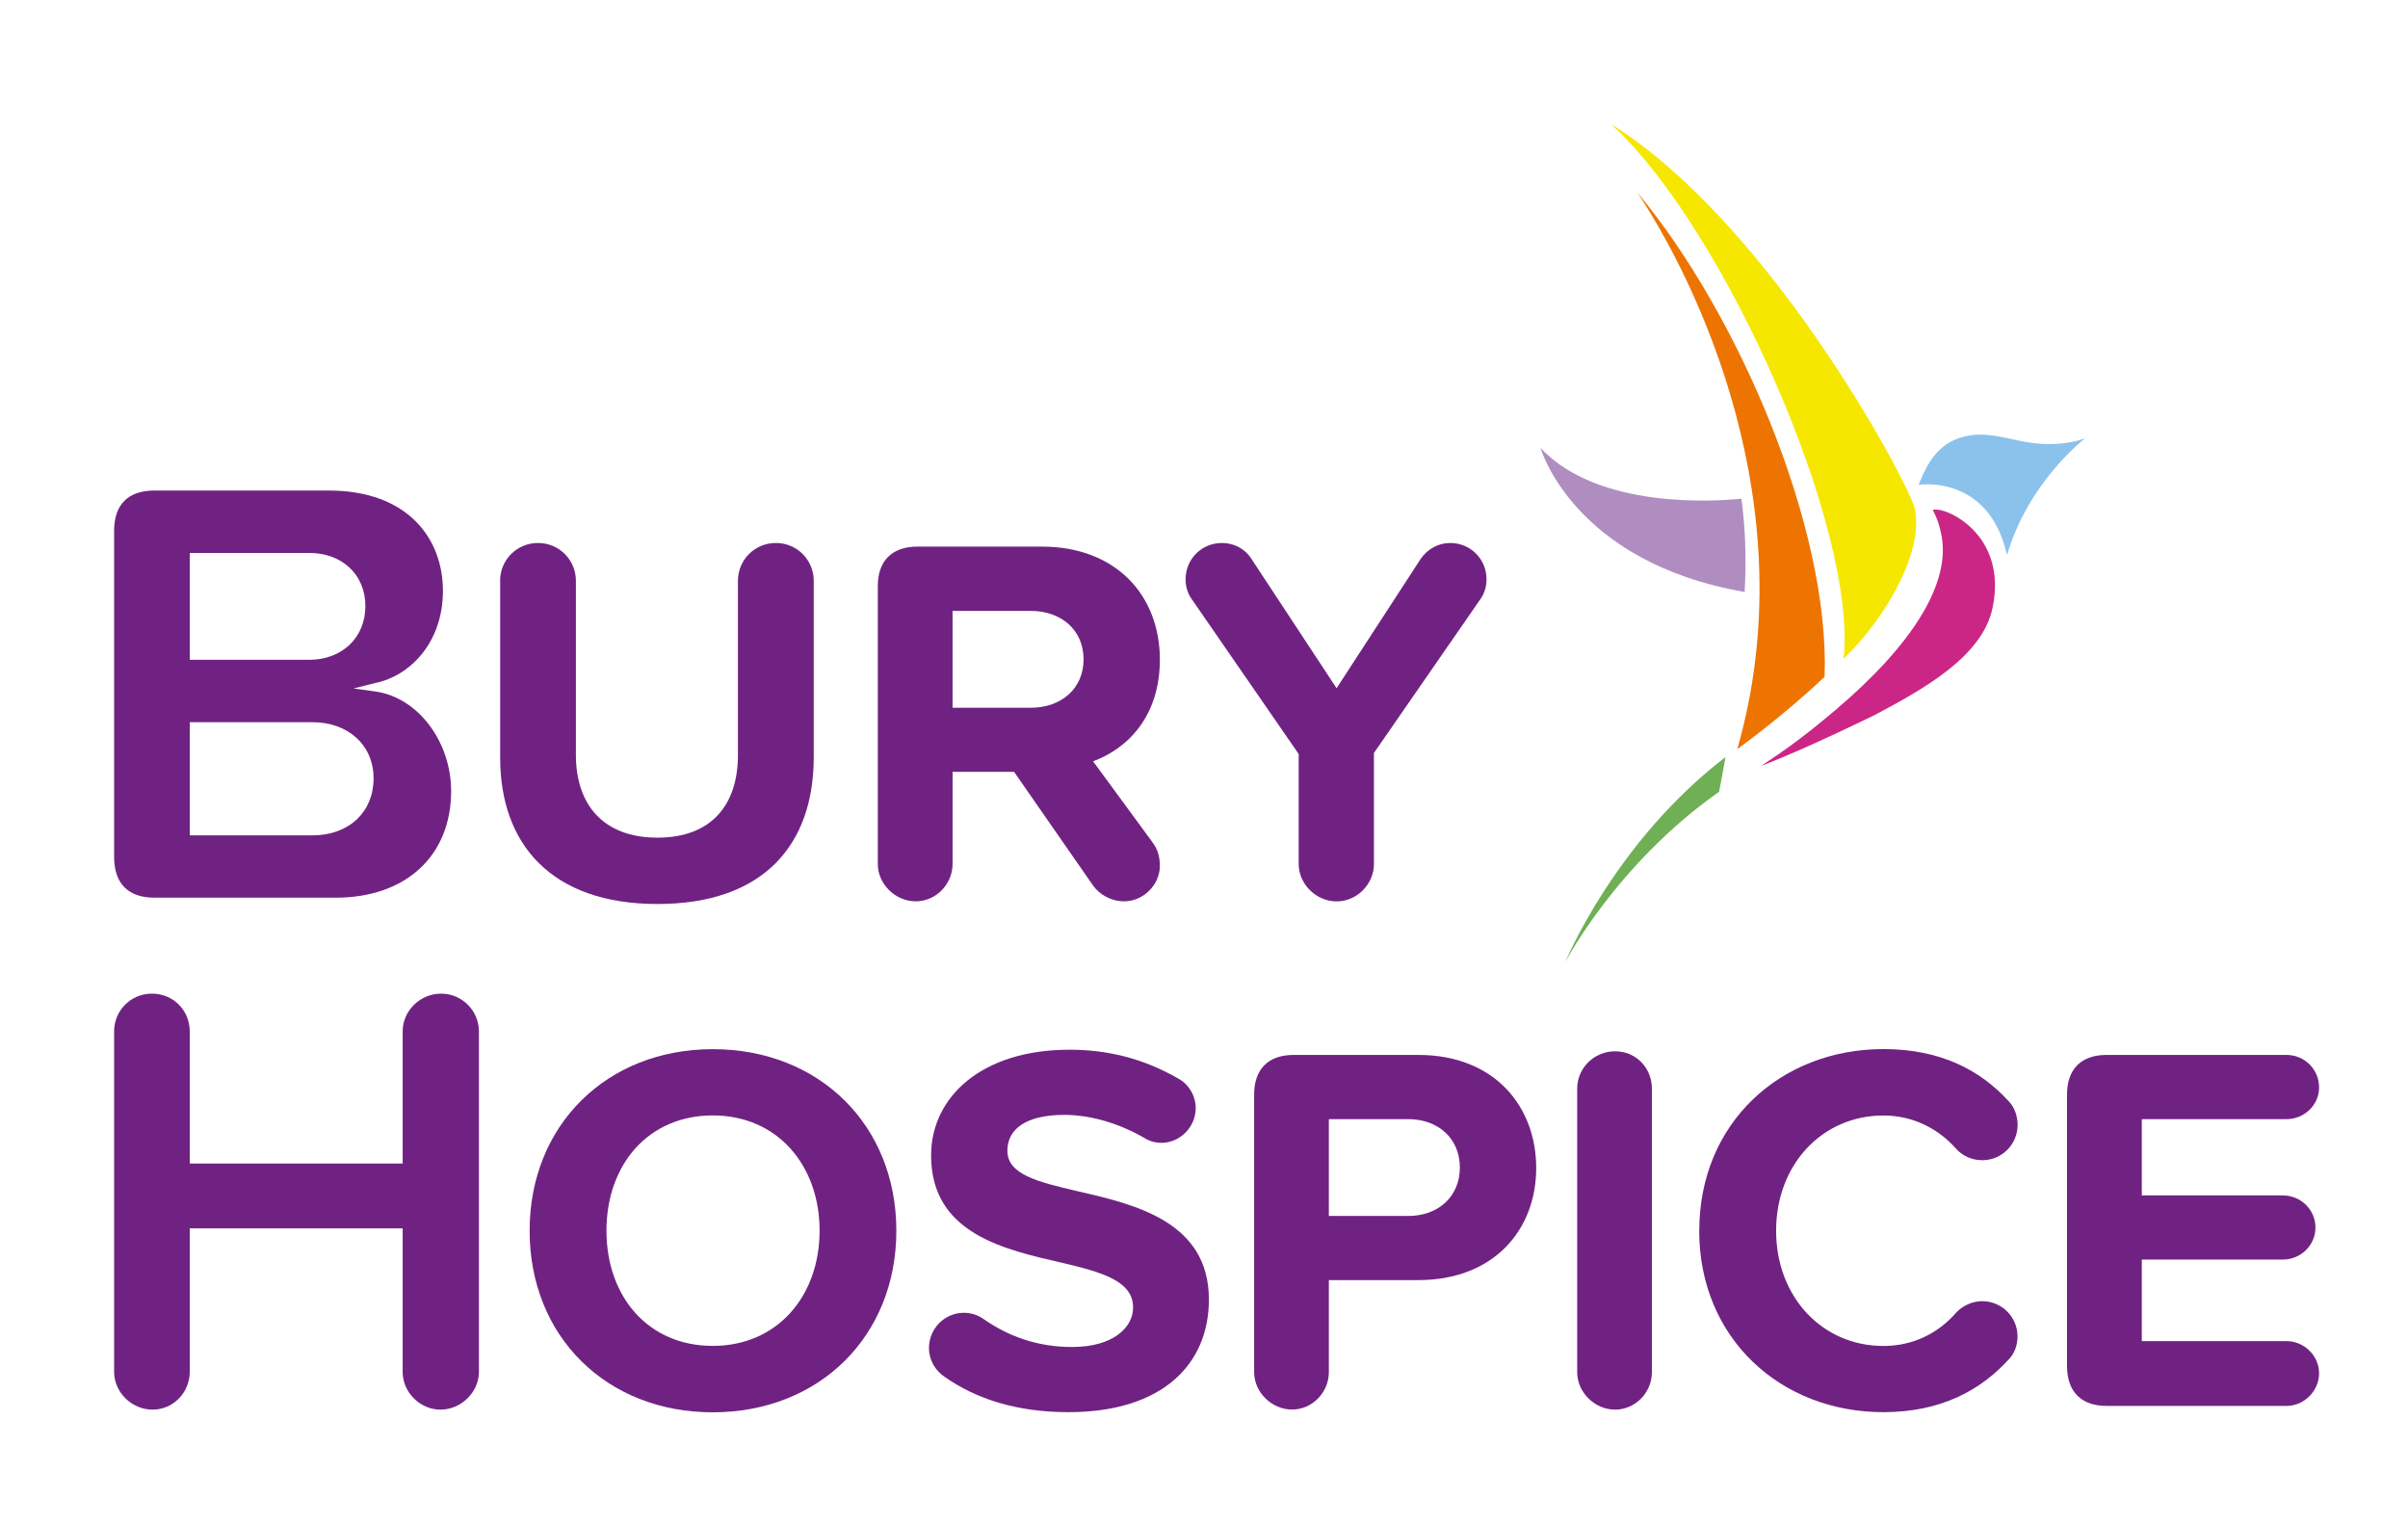 <?xml version="1.0" encoding="UTF-8"?> <svg xmlns="http://www.w3.org/2000/svg" version="1.1" viewBox="0 0 304.94 193.13"><defs><style> .cls-1 { fill: #f6e700; } .cls-2 { fill: #6fb055; } .cls-3 { fill: #8ac2eb; } .cls-4 { fill: #ee7402; } .cls-5 { fill: #702283; } .cls-6 { fill: #b08dc0; } .cls-7 { fill: #cb2686; } </style></defs><g><g id="Layer_1"><g><path class="cls-5" d="M24.03,155.53h26.96v18.16c0,2.6,2.19,4.79,4.79,4.79s4.87-2.19,4.87-4.79v-43.09c0-2.64-2.15-4.79-4.79-4.79s-4.87,2.15-4.87,4.79v16.72h-26.96v-16.72c0-2.69-2.1-4.79-4.79-4.79s-4.79,2.15-4.79,4.79v43.09c0,2.6,2.23,4.79,4.87,4.79s4.71-2.19,4.71-4.79v-18.16Z"></path><path class="cls-5" d="M90.26,141.23c-8.19,0-13.46,6.26-13.46,14.59s5.26,14.59,13.46,14.59,13.53-6.33,13.53-14.59-5.33-14.59-13.53-14.59M90.26,132.84c13.46,0,23.25,9.59,23.25,22.99s-9.8,22.99-23.25,22.99-23.19-9.6-23.19-22.99,9.79-22.99,23.19-22.99"></path><path class="cls-5" d="M117.64,170.68c0-2.46,2-4.46,4.4-4.46.93,0,1.8.27,2.53.8,3.06,2.13,6.73,3.53,11.19,3.53,5.2,0,7.73-2.47,7.73-5,0-3.33-3.86-4.46-8.99-5.66-7.26-1.67-16.59-3.67-16.59-13.59,0-7.4,6.4-13.39,17.52-13.39,5.06,0,9.53,1.2,13.79,3.66,1.27.67,2.2,2.13,2.2,3.73,0,2.4-2,4.4-4.33,4.4-.87,0-1.67-.27-2.26-.67-3.4-1.93-6.93-2.87-10.06-2.87-4.93,0-7.2,1.87-7.2,4.53,0,3,3.73,3.93,8.86,5.13,7.33,1.67,16.66,3.86,16.66,13.72,0,8.13-5.8,14.26-17.79,14.26-6.53,0-11.66-1.66-15.66-4.46-1.2-.8-2-2.13-2-3.67"></path><path class="cls-5" d="M178.34,141.7h-10.06v12.26h10.06c3.73,0,6.53-2.4,6.53-6.13s-2.8-6.13-6.53-6.13M158.82,173.75v-35.18c0-3.2,1.8-5,5-5h15.79c9.66,0,14.93,6.53,14.93,14.32s-5.33,14.19-14.93,14.19h-11.33v11.66c0,2.53-2.07,4.73-4.66,4.73s-4.8-2.2-4.8-4.73"></path><path class="cls-5" d="M199.73,173.75v-35.91c0-2.6,2.13-4.73,4.8-4.73s4.66,2.13,4.66,4.73v35.91c0,2.53-2.07,4.73-4.66,4.73s-4.8-2.2-4.8-4.73"></path><path class="cls-5" d="M215.19,155.82c0-13.66,10.33-22.99,23.32-22.99,7.33,0,12.33,2.73,15.86,6.6.73.73,1.13,1.87,1.13,3,0,2.47-2,4.47-4.46,4.47-1.33,0-2.53-.53-3.4-1.53-2.2-2.47-5.4-4.13-9.13-4.13-7.73,0-13.59,6.19-13.59,14.59s5.86,14.59,13.59,14.59c3.73,0,6.93-1.6,9.19-4.2.8-.86,2-1.47,3.33-1.47,2.47,0,4.46,2,4.46,4.46,0,1.14-.4,2.2-1.13,2.93-3.53,3.86-8.53,6.66-15.86,6.66-12.99,0-23.32-9.33-23.32-22.99"></path><path class="cls-5" d="M261.76,172.95v-34.38c0-3.2,1.8-5,5-5h22.79c2.27,0,4.13,1.8,4.13,4.13,0,2.2-1.86,4-4.13,4h-18.32v9.66h17.86c2.27,0,4.13,1.8,4.13,4.06s-1.86,4.06-4.13,4.06h-17.86v10.33h18.32c2.27,0,4.13,1.87,4.13,4.07s-1.86,4.13-4.13,4.13h-22.79c-3.2,0-5-1.8-5-5.06"></path><path class="cls-5" d="M39.15,83.54h-15.12v-13.53h15.12c4.19,0,7.12,2.76,7.12,6.73s-2.93,6.8-7.12,6.8M39.55,105.77h-15.52v-14.33h15.52c4.57,0,7.76,2.93,7.76,7.12s-3.05,7.21-7.76,7.21M19.56,62.11c-3.34,0-5.11,1.77-5.11,5.11v41.25c0,3.39,1.77,5.19,5.11,5.19h22.95c8.88,0,14.62-5.3,14.62-13.5,0-6.14-4.08-11.76-9.48-12.59l-2.88-.4,2.83-.71c4.22-.87,8.49-5.01,8.49-11.65s-4.47-12.7-14.46-12.7h-22.07Z"></path><path class="cls-5" d="M63.33,73.55c0-2.67,2.13-4.8,4.8-4.8s4.8,2.13,4.8,4.8v22.05c0,6.2,3.4,10.46,10.33,10.46s10.19-4.26,10.19-10.46v-22.05c0-2.67,2.13-4.8,4.8-4.8s4.8,2.13,4.8,4.8v22.32c0,11.06-6.33,18.59-19.79,18.59s-19.92-7.6-19.92-18.52v-22.39Z"></path><path class="cls-5" d="M120.63,89.61h9.93c3.8,0,6.66-2.4,6.66-6.13s-2.86-6.13-6.66-6.13h-9.93v12.26ZM145.95,106.66c.6.8.93,1.67.93,3,0,2.27-2,4.46-4.53,4.46-1.67,0-3.13-.87-3.93-2l-10-14.39h-7.79v11.66c0,2.53-2.07,4.73-4.67,4.73s-4.8-2.2-4.8-4.73v-35.18c0-3.2,1.8-5,5-5h15.79c9.26,0,14.93,6.06,14.93,14.32,0,7.13-4.06,11.26-8.46,12.86l7.53,10.26Z"></path><path class="cls-5" d="M187.32,76.08l-13.33,19.26v14.06c0,2.53-2.13,4.73-4.73,4.73s-4.8-2.2-4.8-4.73v-13.93l-13.39-19.39c-.67-.86-.93-1.8-.93-2.73,0-2.6,2.06-4.6,4.6-4.6,1.47,0,2.87.67,3.73,2l10.79,16.39,10.66-16.39c.87-1.26,2.26-2,3.73-2,2.53,0,4.6,2,4.6,4.6,0,.93-.27,1.87-.93,2.73"></path><path class="cls-4" d="M207.35,24.38c7.38,11.09,21.49,39.67,12.65,70.47,0,0,5.71-4.08,11.06-9.16.7-18.88-10.99-46.07-23.71-61.31"></path><path class="cls-6" d="M220.52,63.14c-3.11.33-18.1,1.41-25.43-6.42,0,0,4.08,14.46,25.85,18.23.23-4.39.07-8.19-.41-11.8"></path><path class="cls-1" d="M242.42,64.16c-1.41-4.3-18.5-35.98-38.31-48.39.12.12.24.26.36.39,14.02,13.11,30.74,50.83,29,67.24,5.28-5.04,10.35-13.74,8.95-19.24"></path><path class="cls-2" d="M198.24,121.78s6.47-12.4,19.46-21.53c.28-1.43.55-2.9.81-4.39-14.02,10.73-20.28,25.93-20.28,25.93"></path><path class="cls-7" d="M223.01,96.97c2.74-1.77,5.42-3.67,9.45-7.09,9.76-8.28,14.75-16.16,13.34-22.41-.27-1.2-.52-1.9-1.04-2.91,1.5-.51,9.57,3.02,7.56,12.46-1.31,6.14-8.8,10.26-14.83,13.47,0,0-9.18,4.52-14.48,6.48"></path><path class="cls-3" d="M264.01,55.52c-2.21.75-4.57.86-6.85.54-2.22-.32-4.39-1.08-6.65-1.03-2.61.15-3.89,1.05-4.74,1.8-.97.85-1.7,2.05-2.25,3.25-.09.19-.37.86-.56,1.31,2.7-.35,9.28.32,11.2,8.89,2.75-9.35,9.86-14.75,9.86-14.75"></path></g></g></g></svg> 